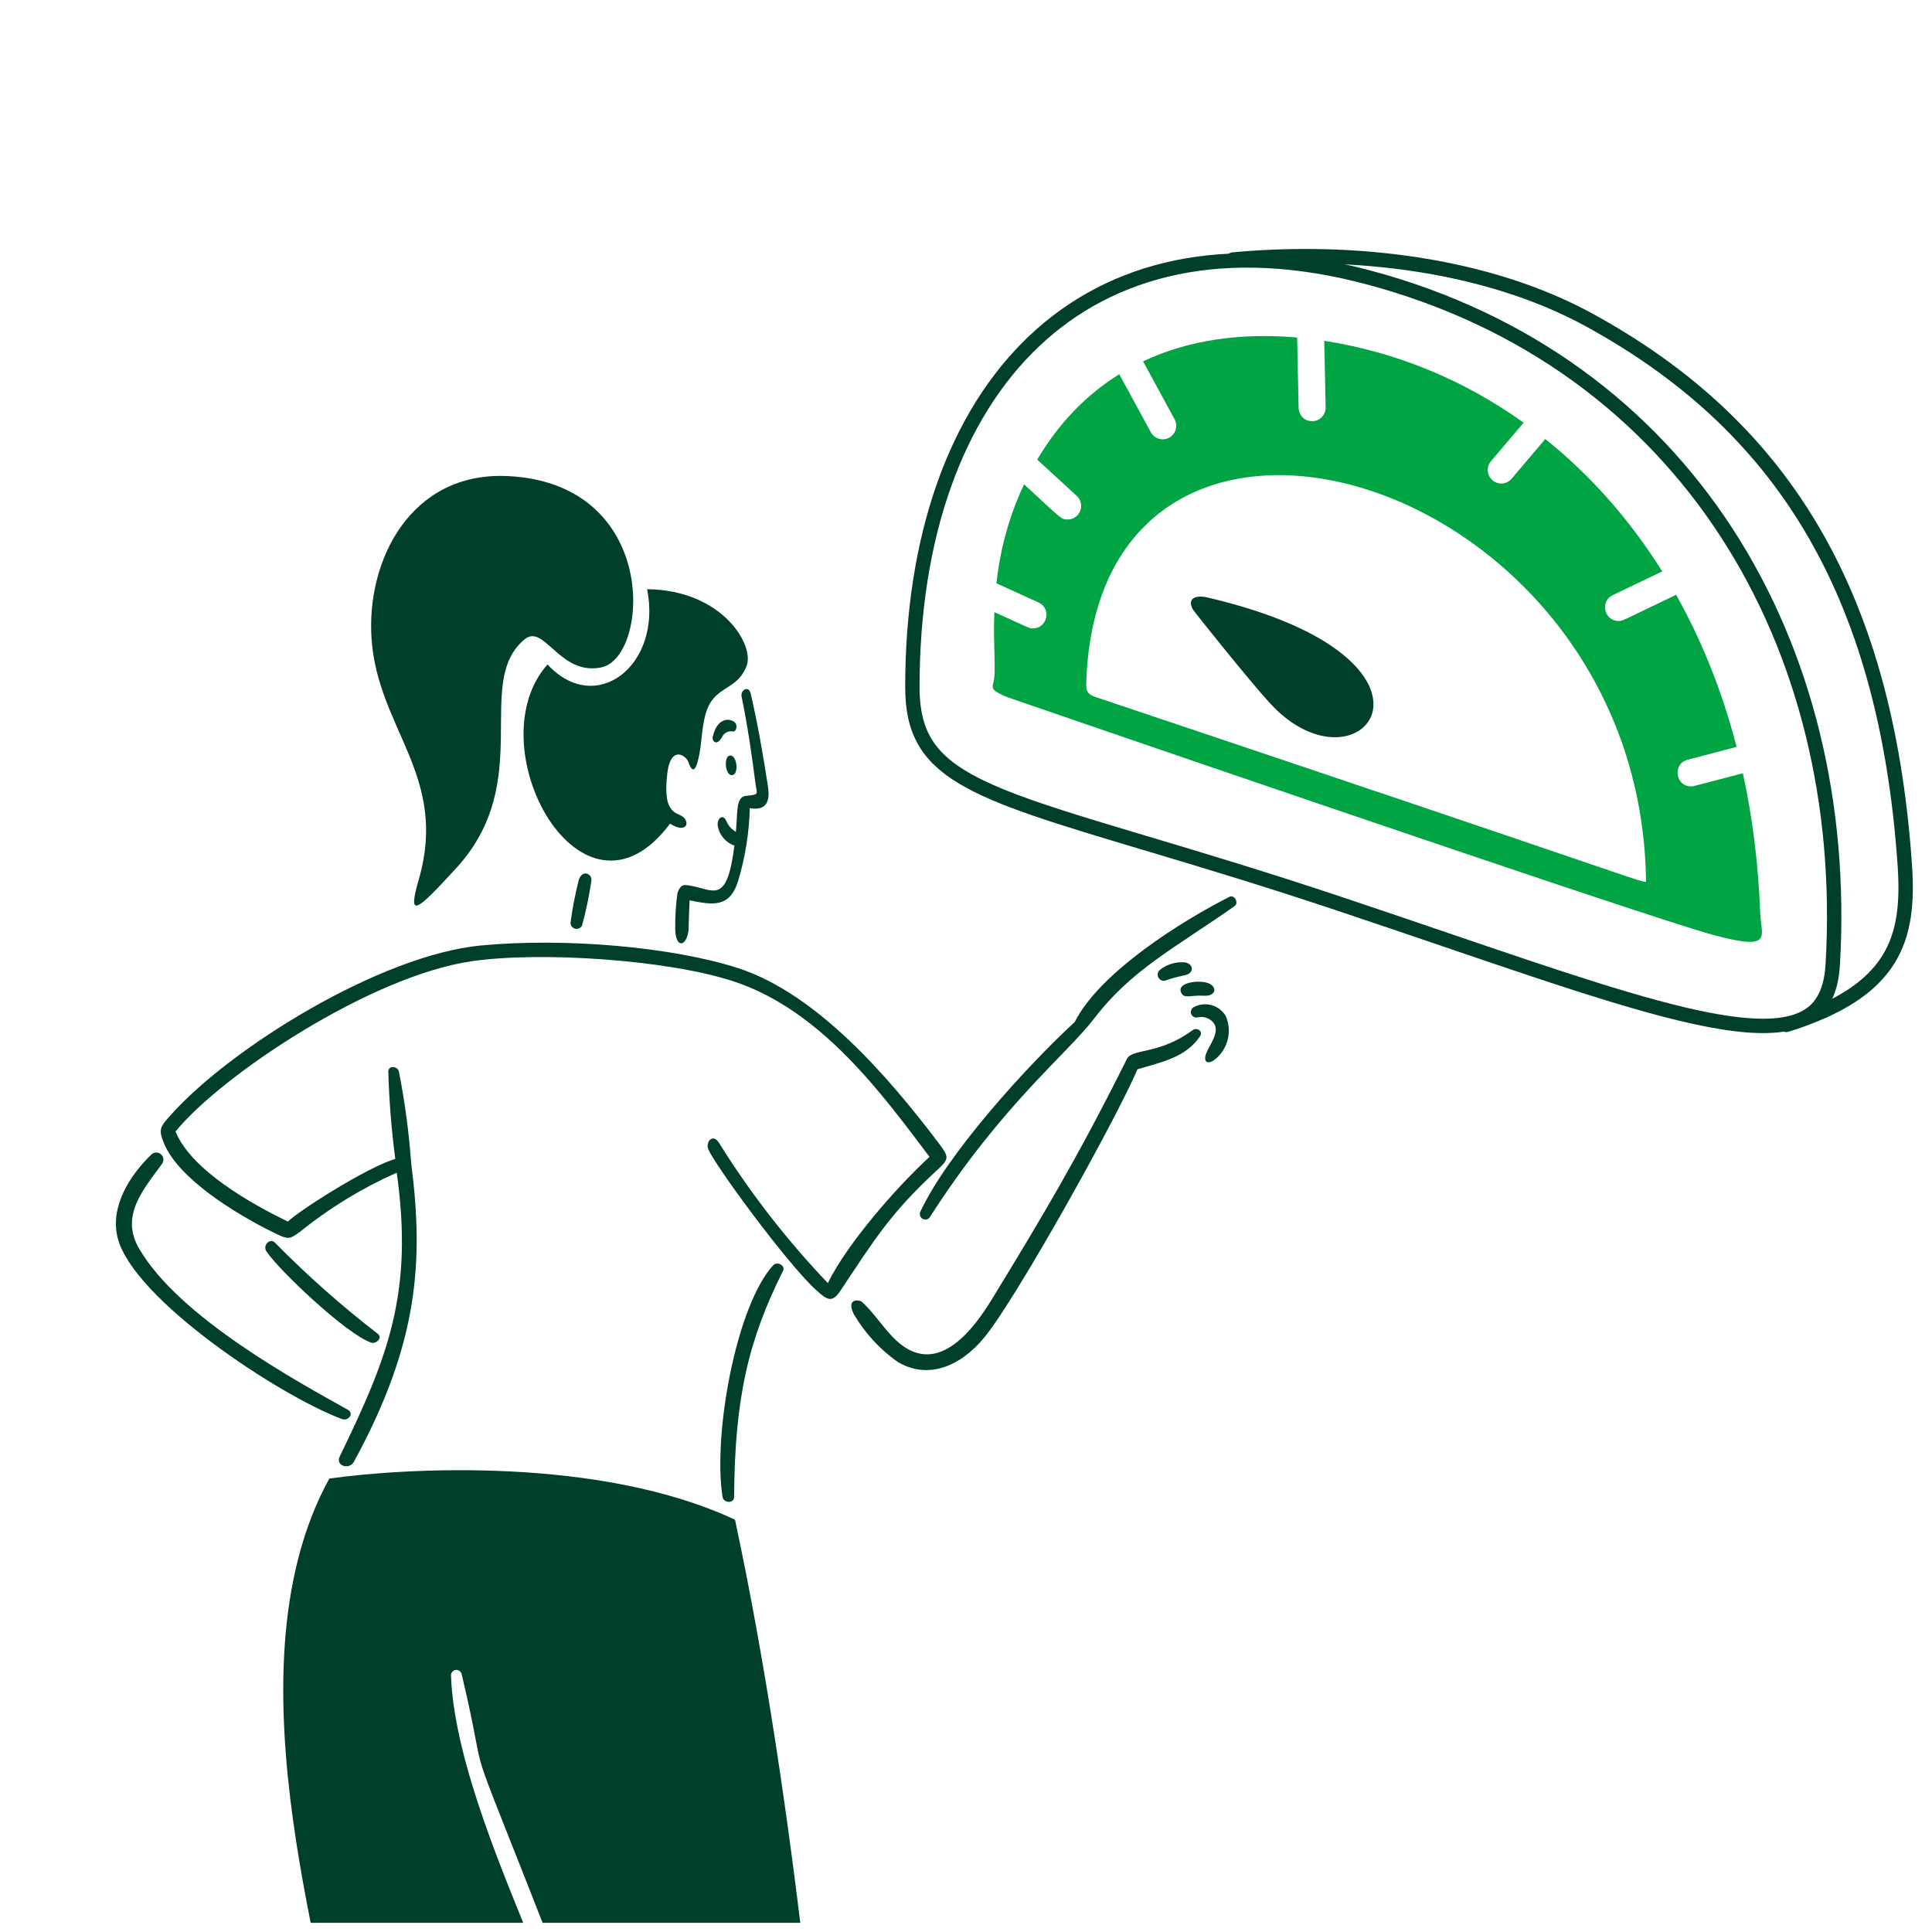 <svg width="126" height="126" viewBox="0 0 126 126" fill="none" xmlns="http://www.w3.org/2000/svg">
<g clip-path="url(#clip0_2227_59387)">
<path d="M64.846 39.919C67.233 41.006 67.113 40.98 67.365 40.98C68.31 40.98 68.59 39.683 67.731 39.292L64.983 38.04C65.2 36.104 65.697 33.891 66.788 31.585C69.23 33.828 69.175 33.879 69.629 33.879C70.43 33.879 70.817 32.887 70.225 32.344L67.644 29.973C69.08 27.549 70.895 25.711 72.996 24.407L75.055 28.192C75.216 28.486 75.518 28.652 75.83 28.652C76.493 28.652 76.927 27.937 76.604 27.345L74.547 23.564C77.51 22.166 80.936 21.69 84.596 22.013L84.691 26.603C84.696 26.857 84.893 27.476 85.591 27.468C86.078 27.462 86.465 27.054 86.454 26.566L86.365 22.226C91.18 22.979 95.554 24.84 99.368 27.564L97.237 30.078C96.749 30.654 97.166 31.534 97.909 31.534C98.159 31.534 98.407 31.428 98.582 31.222L100.779 28.63C103.675 30.95 106.263 33.842 108.406 37.265L105.174 38.816C104.33 39.222 104.62 40.497 105.556 40.497C105.833 40.497 105.673 40.537 109.311 38.791C110.971 41.747 112.313 45.06 113.257 48.711L110.064 49.547C109.069 49.808 109.259 51.285 110.287 51.285C110.434 51.285 110.188 51.341 113.667 50.43C114.286 53.266 114.674 56.293 114.793 59.5C114.852 61.086 115.719 62.054 111.671 60.957C107.118 59.723 65.865 45.532 65.773 45.496C64.753 45.097 64.666 44.917 64.778 44.553C64.984 43.885 64.765 42.197 64.848 39.915L64.846 39.919ZM71.447 45.458C107.319 57.483 106.58 57.406 107.351 57.522C107.056 30.738 71.524 20.428 70.839 44.614C70.825 45.109 70.978 45.301 71.447 45.458Z" fill="#00A443"/>
<path d="M78.732 38.963C78.01 38.795 77.412 39.001 77.781 39.723C77.847 39.852 81.437 44.349 82.819 45.858C88.741 52.325 96.157 43.022 78.733 38.964L78.732 38.963Z" fill="#00402A"/>
<path fill-rule="evenodd" clip-rule="evenodd" d="M118.508 65.003C118.802 64.51 119.005 63.822 119.06 62.867C120.265 42.198 109.585 23.999 89.122 18.544C79.93 16.094 72.703 17.913 67.763 22.592C62.788 27.304 59.971 35.069 59.971 44.81C59.971 46.615 60.372 47.828 61.183 48.795C62.024 49.799 63.392 50.644 65.55 51.519C67.703 52.391 70.518 53.246 74.164 54.337C74.374 54.399 74.586 54.463 74.801 54.527C78.308 55.575 82.519 56.834 87.513 58.502C89.957 59.319 92.26 60.103 94.423 60.841C101.674 63.312 107.358 65.249 111.524 66.049C114.247 66.572 116.103 66.56 117.271 66.062C117.823 65.827 118.223 65.482 118.508 65.003ZM59.034 44.809C59.034 50.793 63.151 52.023 74.531 55.425C78.039 56.473 82.237 57.728 87.217 59.392C89.631 60.198 91.915 60.977 94.068 61.71C110.762 67.4 119.56 70.399 119.996 62.922C121.221 41.892 110.332 23.227 89.363 17.638C70.483 12.606 59.034 25.006 59.034 44.809Z" fill="#00402A"/>
<path fill-rule="evenodd" clip-rule="evenodd" d="M103.454 21.299C96.848 17.676 88.181 16.675 80.458 17.392C80.201 17.415 79.972 17.226 79.948 16.968C79.924 16.71 80.113 16.482 80.371 16.458C88.209 15.73 97.08 16.734 103.904 20.477C110.103 23.877 114.994 28.278 118.489 34.132C121.983 39.983 124.065 47.257 124.693 56.378C124.86 58.81 124.706 60.992 123.536 62.852C122.363 64.717 120.226 66.17 116.633 67.29C116.386 67.367 116.123 67.229 116.046 66.982C115.969 66.734 116.107 66.472 116.354 66.395C119.843 65.307 121.737 63.949 122.743 62.352C123.75 60.751 123.921 58.82 123.758 56.442C123.137 47.427 121.084 40.306 117.685 34.613C114.288 28.923 109.529 24.632 103.454 21.299Z" fill="#00402A"/>
<path d="M47.634 49.27C47.17 49.27 47.28 50.59 47.744 50.553C48.208 50.516 48.073 49.27 47.634 49.27Z" fill="#00402A"/>
<path d="M47.976 47.175C47.758 46.857 46.801 46.643 46.479 48.067C46.423 48.318 46.73 48.708 47.09 48.067C47.15 47.937 47.252 47.831 47.379 47.764C47.506 47.698 47.651 47.676 47.792 47.701C48.012 47.739 48.099 47.358 47.976 47.175Z" fill="#00402A"/>
<path d="M48.365 45.43C48.742 47.261 49.029 49.198 49.269 51.091C49.36 51.807 49.556 51.819 48.659 51.903C47.968 51.967 48.115 53.008 47.993 54.248C47.718 54.097 47.503 53.858 47.382 53.569C47.15 53.012 46.727 53.388 46.814 53.888C46.867 54.175 46.994 54.442 47.184 54.663C47.374 54.884 47.62 55.051 47.895 55.145C47.425 58.956 46.575 58.061 45.171 57.79C44.56 57.671 44.414 57.655 44.183 58.224C44.076 59.002 44.027 59.788 44.036 60.574C44.046 61.868 44.781 61.795 44.912 60.617C44.912 60.007 44.949 59.353 44.973 58.718C46.469 59.017 47.591 59.234 48.142 57.444C48.603 55.906 48.858 54.312 48.9 52.707C50.014 52.895 50.229 52.236 50.084 51.29C49.775 49.275 49.419 47.217 48.97 45.287C48.86 44.654 48.274 44.99 48.365 45.43Z" fill="#00402A"/>
<path d="M37.757 57.343C37.52 58.274 37.336 59.218 37.207 60.17C37.204 60.26 37.232 60.349 37.286 60.421C37.341 60.493 37.418 60.545 37.505 60.567C37.592 60.59 37.685 60.582 37.767 60.546C37.85 60.509 37.917 60.445 37.959 60.365C38.222 59.402 38.425 58.425 38.569 57.437C38.632 57.012 38.026 56.677 37.757 57.343Z" fill="#00402A"/>
<path d="M27.317 57.336C26.566 59.944 27.103 59.505 29.76 56.61C34.957 50.945 30.828 44.507 34.211 41.698C35.499 40.629 36.483 44.081 39.206 43.529C42.375 42.892 43.059 31.515 33.1 31.048C26.792 30.752 23.866 36.54 24.234 41.697C24.656 47.554 29.25 50.62 27.317 57.336Z" fill="#00402A"/>
<path d="M35.707 43.335C30.981 48.648 37.948 61.422 43.7 53.716C44.555 54.284 45.007 53.857 44.647 53.374C44.287 52.892 43.161 53.351 43.523 50.412C43.749 48.582 44.746 49.27 44.891 49.692C45.272 50.796 45.503 49.76 45.63 49.081C45.809 48.126 45.777 46.578 46.412 45.705C47.12 44.728 48.152 44.801 48.689 43.44C49.226 42.078 47.114 38.481 42.204 38.425C43.193 43.408 38.858 46.748 35.707 43.335Z" fill="#00402A"/>
<path d="M47.876 97.619C47.919 91.109 48.831 87.345 51.069 82.878C51.235 82.549 50.733 82.268 50.459 82.48C48.016 85.093 46.479 93.575 47.124 97.629C47.19 98.039 47.876 98.077 47.876 97.619Z" fill="#00402A"/>
<path d="M17.736 80.332C18.844 80.884 18.866 80.833 19.567 80.332C21.493 78.78 23.614 77.485 25.874 76.48C26.974 84.304 25.317 88.484 22.155 94.987C21.859 95.597 22.777 95.885 23.078 95.336C27.317 87.578 27.629 82.219 26.819 75.881C26.673 73.864 26.404 71.858 26.013 69.873C25.914 69.519 25.347 69.47 25.323 69.873C25.378 71.783 25.53 73.688 25.78 75.582C23.95 76.114 19.498 78.959 18.776 79.667C16.406 78.519 12.474 76.324 11.448 73.793C14.428 70.131 24.143 63.66 30.738 62.692C35.257 62.029 43.559 62.594 47.835 63.999C53.584 65.887 57.568 71.401 60.621 75.448C58.526 77.365 55.254 81.09 53.99 83.679C51.314 80.876 48.932 77.807 46.881 74.519C46.508 73.914 46.01 74.452 46.185 74.928C46.529 75.862 51.28 82.346 53.177 84.088C53.929 84.777 54.246 85.022 54.813 84.174C56.934 80.999 58.011 79.176 61.06 76.364C61.902 75.588 61.928 75.488 61.231 74.569C57.998 70.292 53.294 64.794 48.097 63.126C43.861 61.766 36.923 61.141 31.382 61.66C24.836 62.272 15.083 68.312 11.164 72.688C10.466 73.467 10.322 73.616 10.658 74.477C11.595 76.895 15.488 79.213 17.736 80.332Z" fill="#00402A"/>
<path d="M24.647 86.994C22.274 85.166 20.03 83.177 17.93 81.04C17.612 80.713 17.12 81.216 17.368 81.598C18.164 82.815 22.616 87.045 24.226 87.568C24.525 87.658 24.973 87.248 24.647 86.994Z" fill="#00402A"/>
<path d="M22.297 92.546C22.706 92.699 23.134 92.191 22.675 91.935C19.518 90.166 11.672 85.94 9.059 81.408C7.832 79.28 9.345 77.583 10.561 75.912C10.633 75.818 10.667 75.701 10.655 75.584C10.644 75.466 10.588 75.358 10.499 75.28C10.411 75.202 10.296 75.161 10.178 75.165C10.06 75.169 9.948 75.218 9.865 75.301C8.449 76.67 7.151 78.716 7.679 80.755C8.713 84.731 18.154 90.99 22.297 92.546Z" fill="#00402A"/>
<path d="M77.202 62.758C76.64 62.728 76.086 62.904 75.645 63.253C75.567 63.318 75.517 63.409 75.504 63.509C75.49 63.608 75.514 63.71 75.572 63.792C75.629 63.875 75.716 63.933 75.814 63.956C75.912 63.978 76.015 63.962 76.103 63.912C76.503 63.78 76.911 63.672 77.324 63.589C77.961 63.425 77.795 62.79 77.202 62.758Z" fill="#00402A"/>
<path d="M77.863 65.678C77.784 65.718 77.722 65.785 77.689 65.868C77.656 65.951 77.656 66.043 77.687 66.126C77.718 66.21 77.779 66.279 77.858 66.32C77.937 66.361 78.028 66.372 78.114 66.35C78.311 66.303 78.517 66.317 78.706 66.388C78.895 66.458 79.059 66.584 79.177 66.748C79.568 67.358 78.846 68.17 78.651 68.744C78.456 69.318 78.826 69.432 79.262 69.074C79.666 68.743 79.951 68.288 80.073 67.78C80.196 67.272 80.149 66.738 79.94 66.259C79.734 65.914 79.404 65.662 79.018 65.554C78.631 65.446 78.218 65.49 77.863 65.678Z" fill="#00402A"/>
<path d="M78.729 64.096C78.082 63.906 76.771 64.096 77.019 64.707C77.209 65.177 77.63 64.884 78.496 64.939C79.363 64.994 79.407 64.297 78.729 64.096Z" fill="#00402A"/>
<path d="M60.621 79.41C65.339 72.049 69.543 68.793 71.379 66.399C73.801 63.242 76.553 61.872 80.508 59.101C80.82 58.882 80.508 58.324 80.179 58.49C77.118 60.039 71.756 63.375 70.091 66.648C66.946 69.555 61.757 75.267 60.01 79.05C59.981 79.129 59.981 79.216 60.009 79.295C60.038 79.374 60.093 79.441 60.166 79.484C60.238 79.527 60.323 79.543 60.406 79.53C60.489 79.516 60.565 79.474 60.621 79.41Z" fill="#00402A"/>
<path d="M78.261 67.588C78.487 67.259 78.066 66.97 77.767 67.191C75.581 68.807 73.845 68.359 73.493 69.065C70.182 75.696 67.875 79.508 64.724 84.678C63.541 86.62 61.307 89.658 58.765 87.689C57.801 86.943 57.086 85.679 56.206 84.898C56.046 84.758 55.156 84.654 55.687 85.711C56.405 86.937 57.377 87.996 58.538 88.815C60.511 89.994 62.636 89.133 64.217 87.198C66.325 84.615 72.846 72.896 74.183 69.734C75.722 69.268 77.3 68.997 78.261 67.588Z" fill="#00402A"/>
<path d="M55.874 164.598C53.945 139.379 51.862 117.475 47.936 99.114C39.137 94.987 26.424 95.731 21.478 96.428C14.376 109.312 22.089 130.012 22.089 135.721C22.089 140.79 19.982 157.185 19.329 164.897C21.57 165.66 26.54 165.508 28.238 165.068C32.665 144.795 34.246 136.216 34.954 127.466C33.097 122.765 29.605 114.982 29.41 109.232C29.417 109.149 29.453 109.071 29.512 109.011C29.571 108.952 29.649 108.916 29.733 108.908C29.816 108.901 29.899 108.924 29.967 108.972C30.036 109.02 30.085 109.091 30.106 109.172C32.175 117.917 29.643 110.721 35.974 126.892C39.784 133.944 43.668 145.137 47.393 165C50.226 165.087 53.062 164.952 55.874 164.598V164.598Z" fill="#00402A"/>
</g>
<defs>
<clipPath id="clip0_2227_59387">
<rect width="125" height="125" fill="white" transform="translate(0.75 0.402)"/>
</clipPath>
</defs>
</svg>
